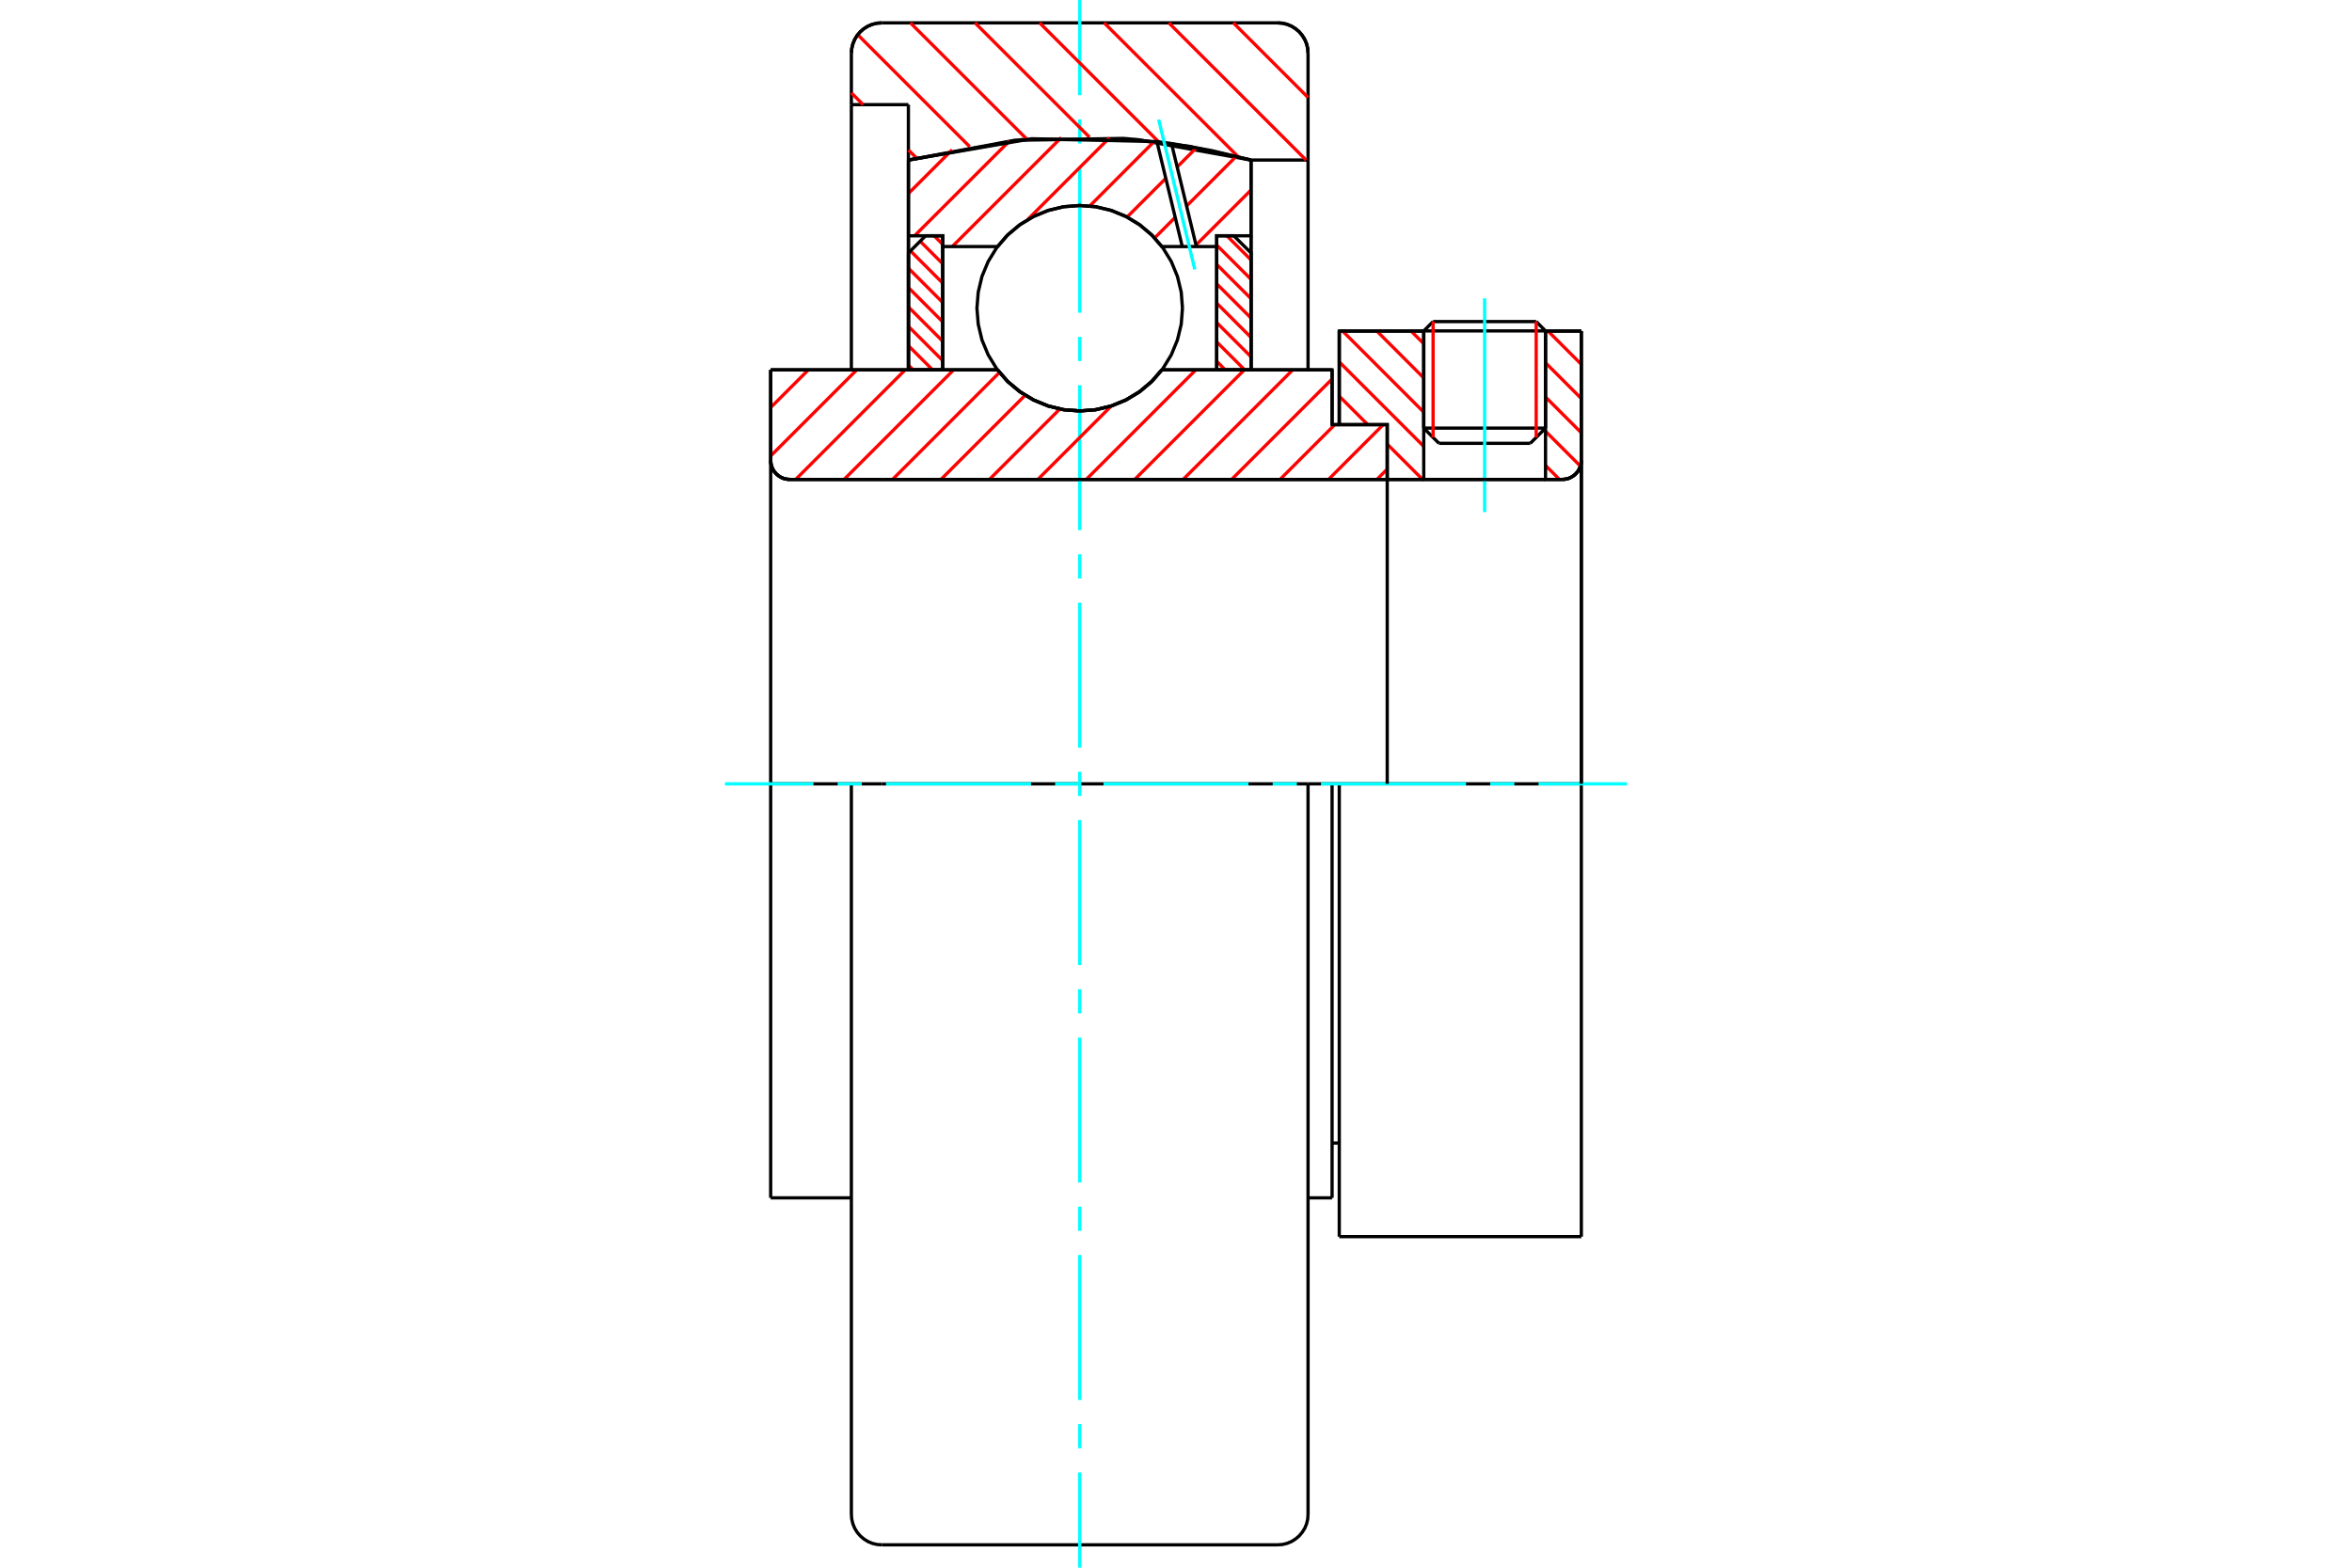 <?xml version="1.0" standalone="no"?>
<!DOCTYPE svg PUBLIC "-//W3C//DTD SVG 1.1//EN"
	"http://www.w3.org/Graphics/SVG/1.1/DTD/svg11.dtd">
<svg xmlns="http://www.w3.org/2000/svg" height="100%" width="100%" viewBox="0 0 36000 24000">
	<rect x="-1800" y="-1200" width="39600" height="26400" style="fill:#FFF"/>
	<g style="fill:none; fill-rule:evenodd" transform="matrix(1 0 0 1 0 0)">
		<g style="fill:none; stroke:#000; stroke-width:50; shape-rendering:geometricPrecision">
			<line x1="20499" y1="12000" x2="20389" y2="12000"/>
			<line x1="20389" y1="6501" x2="20499" y2="6501"/>
			<line x1="20389" y1="18338" x2="20389" y2="12000"/>
			<line x1="20389" y1="5662" x2="20389" y2="6501"/>
			<line x1="13031" y1="12000" x2="11796" y2="12000"/>
			<line x1="20389" y1="12000" x2="20021" y2="12000"/>
			<line x1="11796" y1="18338" x2="11796" y2="12000"/>
			<line x1="11796" y1="5662" x2="15268" y2="5662"/>
			<line x1="17784" y1="5662" x2="20389" y2="5662"/>
			<polyline points="15268,5662 15428,5845 15615,6000 15823,6125 16048,6217 16284,6273 16526,6291 16768,6273 17005,6217 17230,6125 17438,6000 17624,5845 17784,5662"/>
			<polyline points="11796,7049 11800,7094 11810,7139 11828,7181 11852,7220 11881,7254 11916,7284 11955,7308 11997,7326 12042,7336 12087,7340"/>
			<line x1="11796" y1="7049" x2="11796" y2="12000"/>
			<line x1="11796" y1="7049" x2="11796" y2="5662"/>
			<line x1="23656" y1="6554" x2="23656" y2="5068"/>
			<line x1="23423" y1="6787" x2="23656" y2="6554"/>
			<line x1="21792" y1="6554" x2="22025" y2="6787"/>
			<line x1="21792" y1="5068" x2="21792" y2="6554"/>
			<line x1="21792" y1="5068" x2="20499" y2="5068"/>
			<line x1="20499" y1="6501" x2="20499" y2="5068"/>
			<line x1="23913" y1="7340" x2="12087" y2="7340"/>
			<polyline points="23913,7340 23958,7336 24003,7326 24045,7308 24084,7284 24119,7254 24148,7220 24172,7181 24190,7139 24200,7094 24204,7049"/>
			<line x1="24204" y1="5068" x2="24204" y2="7049"/>
			<line x1="24204" y1="5068" x2="23656" y2="5068"/>
			<polyline points="24204,18932 24204,12000 20499,12000"/>
			<line x1="20499" y1="18932" x2="20499" y2="12000"/>
			<line x1="24204" y1="7049" x2="24204" y2="12000"/>
			<line x1="21792" y1="6554" x2="23656" y2="6554"/>
			<line x1="23656" y1="5066" x2="21792" y2="5066"/>
			<line x1="21935" y1="4923" x2="23513" y2="4923"/>
			<line x1="23423" y1="6787" x2="22025" y2="6787"/>
			<line x1="20389" y1="17499" x2="20499" y2="17499"/>
			<line x1="20021" y1="18338" x2="20389" y2="18338"/>
			<line x1="11796" y1="18338" x2="13031" y2="18338"/>
			<polyline points="11796,7049 11800,7094 11810,7139 11828,7181 11852,7220 11881,7254 11916,7284 11955,7308 11997,7326 12042,7336 12087,7340"/>
			<line x1="20499" y1="18932" x2="24204" y2="18932"/>
			<polyline points="23913,7340 23958,7336 24003,7326 24045,7308 24084,7284 24119,7254 24148,7220 24172,7181 24190,7139 24200,7094 24204,7049"/>
			<line x1="21792" y1="5066" x2="21792" y2="5068"/>
			<line x1="23656" y1="5068" x2="23656" y2="5066"/>
			<line x1="21935" y1="4923" x2="21792" y2="5066"/>
			<line x1="23656" y1="5066" x2="23513" y2="4923"/>
			<line x1="13497" y1="12000" x2="13031" y2="12000"/>
			<line x1="19555" y1="12000" x2="13497" y2="12000"/>
			<line x1="20021" y1="12000" x2="19555" y2="12000"/>
			<line x1="13904" y1="1602" x2="13031" y2="1602"/>
			<line x1="13904" y1="2451" x2="13904" y2="1602"/>
			<polyline points="19149,2451 17410,2137 15643,2137 13904,2451"/>
			<line x1="19149" y1="2450" x2="19149" y2="2451"/>
			<line x1="20021" y1="2450" x2="19149" y2="2450"/>
			<line x1="20021" y1="816" x2="20021" y2="2450"/>
			<polyline points="20021,816 20016,743 19999,672 19971,604 19932,542 19885,486 19829,439 19767,400 19699,372 19628,355 19555,350"/>
			<line x1="13497" y1="350" x2="19555" y2="350"/>
			<polyline points="13497,350 13424,355 13353,372 13286,400 13223,439 13168,486 13120,542 13082,604 13054,672 13037,743 13031,816"/>
			<line x1="13031" y1="1602" x2="13031" y2="816"/>
			<line x1="20021" y1="12000" x2="20021" y2="23184"/>
			<line x1="20021" y1="2450" x2="20021" y2="5662"/>
			<line x1="13031" y1="12000" x2="13031" y2="23184"/>
			<line x1="13031" y1="5662" x2="13031" y2="1602"/>
			<line x1="19149" y1="2451" x2="19149" y2="5662"/>
			<line x1="13904" y1="5662" x2="13904" y2="2451"/>
			<polyline points="19555,23650 19628,23645 19699,23628 19767,23600 19829,23561 19885,23514 19932,23458 19971,23396 19999,23328 20016,23257 20021,23184"/>
			<line x1="13497" y1="23650" x2="19555" y2="23650"/>
			<polyline points="13031,23184 13037,23257 13054,23328 13082,23396 13120,23458 13168,23514 13223,23561 13286,23600 13353,23628 13424,23645 13497,23650"/>
		</g>
		<g style="fill:none; stroke:#0FF; stroke-width:50; shape-rendering:geometricPrecision">
			<line x1="22724" y1="7840" x2="22724" y2="4568"/>
			<line x1="16526" y1="24000" x2="16526" y2="22542"/>
			<line x1="16526" y1="22172" x2="16526" y2="21802"/>
			<line x1="16526" y1="21433" x2="16526" y2="19213"/>
			<line x1="16526" y1="18843" x2="16526" y2="18473"/>
			<line x1="16526" y1="18103" x2="16526" y2="15884"/>
			<line x1="16526" y1="15514" x2="16526" y2="15144"/>
			<line x1="16526" y1="14774" x2="16526" y2="12555"/>
			<line x1="16526" y1="12185" x2="16526" y2="11815"/>
			<line x1="16526" y1="11445" x2="16526" y2="9226"/>
			<line x1="16526" y1="8856" x2="16526" y2="8486"/>
			<line x1="16526" y1="8116" x2="16526" y2="5897"/>
			<line x1="16526" y1="5527" x2="16526" y2="5157"/>
			<line x1="16526" y1="4787" x2="16526" y2="2567"/>
			<line x1="16526" y1="2198" x2="16526" y2="1828"/>
			<line x1="16526" y1="1458" x2="16526" y2="0"/>
			<line x1="11097" y1="12000" x2="12451" y2="12000"/>
			<line x1="12821" y1="12000" x2="13191" y2="12000"/>
			<line x1="13561" y1="12000" x2="15781" y2="12000"/>
			<line x1="16150" y1="12000" x2="16520" y2="12000"/>
			<line x1="16890" y1="12000" x2="19110" y2="12000"/>
			<line x1="19480" y1="12000" x2="19850" y2="12000"/>
			<line x1="20219" y1="12000" x2="22439" y2="12000"/>
			<line x1="22809" y1="12000" x2="23179" y2="12000"/>
			<line x1="23549" y1="12000" x2="24903" y2="12000"/>
		</g>
		<g style="fill:none; stroke:#F00; stroke-width:50; shape-rendering:geometricPrecision">
			<line x1="18878" y1="350" x2="20021" y2="1493"/>
			<line x1="17890" y1="350" x2="19991" y2="2450"/>
			<line x1="16901" y1="350" x2="18956" y2="2404"/>
			<line x1="15913" y1="350" x2="17739" y2="2176"/>
			<line x1="14924" y1="350" x2="16676" y2="2101"/>
			<line x1="13935" y1="350" x2="15720" y2="2134"/>
			<line x1="13128" y1="531" x2="14842" y2="2245"/>
			<line x1="13031" y1="1422" x2="13211" y2="1602"/>
			<line x1="13905" y1="2296" x2="14027" y2="2418"/>
		</g>
		<g style="fill:none; stroke:#000; stroke-width:50; shape-rendering:geometricPrecision">
			<polyline points="13497,350 13424,355 13353,372 13286,400 13223,439 13168,486 13120,542 13082,604 13054,672 13037,743 13031,816"/>
			<polyline points="20021,816 20016,743 19999,672 19971,604 19932,542 19885,486 19829,439 19767,400 19699,372 19628,355 19555,350"/>
			<polyline points="19148,2450 18212,2242 17261,2124 17225,2122 17190,2119 15533,2147 13905,2450"/>
		</g>
		<g style="fill:none; stroke:#F00; stroke-width:50; shape-rendering:geometricPrecision">
			<line x1="23513" y1="4923" x2="23513" y2="6697"/>
			<line x1="21935" y1="6697" x2="21935" y2="4923"/>
			<line x1="13905" y1="5590" x2="13977" y2="5662"/>
			<line x1="13905" y1="5293" x2="14274" y2="5662"/>
			<line x1="13905" y1="4997" x2="14429" y2="5521"/>
			<line x1="13905" y1="4700" x2="14429" y2="5224"/>
			<line x1="13905" y1="4403" x2="14429" y2="4928"/>
			<line x1="13905" y1="4107" x2="14429" y2="4631"/>
			<line x1="13936" y1="3841" x2="14429" y2="4334"/>
			<line x1="14084" y1="3693" x2="14429" y2="4038"/>
			<line x1="14298" y1="3610" x2="14429" y2="3741"/>
		</g>
		<g style="fill:none; stroke:#000; stroke-width:50; shape-rendering:geometricPrecision">
			<polyline points="14429,5662 14429,3610 14167,3610 13905,3872 13905,5662 14429,5662"/>
		</g>
		<g style="fill:none; stroke:#F00; stroke-width:50; shape-rendering:geometricPrecision">
			<line x1="18779" y1="3610" x2="19148" y2="3979"/>
			<line x1="18623" y1="3752" x2="19148" y2="4276"/>
			<line x1="18623" y1="4048" x2="19148" y2="4572"/>
			<line x1="18623" y1="4345" x2="19148" y2="4869"/>
			<line x1="18623" y1="4641" x2="19148" y2="5166"/>
			<line x1="18623" y1="4938" x2="19148" y2="5462"/>
			<line x1="18623" y1="5234" x2="19051" y2="5662"/>
			<line x1="18623" y1="5531" x2="18754" y2="5662"/>
		</g>
		<g style="fill:none; stroke:#000; stroke-width:50; shape-rendering:geometricPrecision">
			<polyline points="18623,5662 18623,3610 18885,3610 19148,3872 19148,5662 18623,5662"/>
			<polyline points="18099,4718 18080,4472 18022,4232 17928,4004 17799,3794 17638,3606 17451,3446 17240,3317 17012,3223 16772,3165 16526,3146 16280,3165 16040,3223 15812,3317 15602,3446 15414,3606 15254,3794 15125,4004 15030,4232 14973,4472 14953,4718 14973,4964 15030,5204 15125,5432 15254,5643 15414,5831 15602,5991 15812,6120 16040,6214 16280,6272 16526,6291 16772,6272 17012,6214 17240,6120 17451,5991 17638,5831 17799,5643 17928,5432 18022,5204 18080,4964 18099,4718"/>
		</g>
		<g style="fill:none; stroke:#F00; stroke-width:50; shape-rendering:geometricPrecision">
			<line x1="23694" y1="5068" x2="24204" y2="5578"/>
			<line x1="23656" y1="5554" x2="24204" y2="6102"/>
			<line x1="23656" y1="6078" x2="24204" y2="6626"/>
			<line x1="23656" y1="6602" x2="24190" y2="7136"/>
			<line x1="21598" y1="5068" x2="21792" y2="5262"/>
			<line x1="23656" y1="7126" x2="23870" y2="7340"/>
			<line x1="21074" y1="5068" x2="21792" y2="5786"/>
			<line x1="20550" y1="5068" x2="21792" y2="6310"/>
			<line x1="20499" y1="5541" x2="21792" y2="6834"/>
			<line x1="20499" y1="6065" x2="20935" y2="6501"/>
			<line x1="21233" y1="6799" x2="21774" y2="7340"/>
			<line x1="21233" y1="7322" x2="21250" y2="7340"/>
		</g>
		<g style="fill:none; stroke:#000; stroke-width:50; shape-rendering:geometricPrecision">
			<line x1="24204" y1="12000" x2="24204" y2="5068"/>
			<polyline points="23913,7340 23958,7336 24003,7326 24045,7308 24084,7284 24119,7254 24148,7220 24172,7181 24190,7139 24200,7094 24204,7049"/>
			<polyline points="23913,7340 23656,7340 23656,5068"/>
			<polyline points="23656,7340 21792,7340 21792,5068"/>
			<polyline points="21792,7340 21233,7340 21233,12000"/>
			<polyline points="21233,7340 21233,6501 20499,6501 20499,5068 21792,5068"/>
			<line x1="23656" y1="5068" x2="24204" y2="5068"/>
		</g>
		<g style="fill:none; stroke:#F00; stroke-width:50; shape-rendering:geometricPrecision">
			<line x1="19148" y1="2909" x2="18306" y2="3751"/>
			<line x1="18920" y1="2395" x2="18162" y2="3154"/>
			<line x1="17988" y1="3327" x2="17673" y2="3643"/>
			<line x1="18310" y1="2264" x2="18018" y2="2556"/>
			<line x1="17844" y1="2730" x2="17251" y2="3323"/>
			<line x1="17668" y1="2164" x2="16679" y2="3154"/>
			<line x1="16981" y1="2110" x2="15726" y2="3365"/>
			<line x1="16244" y1="2106" x2="14575" y2="3775"/>
			<line x1="15448" y1="2161" x2="13998" y2="3610"/>
			<line x1="14574" y1="2293" x2="13905" y2="2962"/>
		</g>
		<g style="fill:none; stroke:#000; stroke-width:50; shape-rendering:geometricPrecision">
			<polyline points="13905,5662 13905,3610 13905,2450"/>
			<polyline points="17708,2168 15793,2124 13905,2450"/>
			<polyline points="17931,2197 17820,2182 17708,2168"/>
			<polyline points="19148,2450 18543,2305 17931,2197"/>
			<polyline points="19148,2450 19148,3610 18623,3610 18623,3775 18623,5662"/>
			<polyline points="18623,3775 18312,3775 18096,3775 17784,3775 17624,3592 17438,3437 17230,3312 17005,3220 16768,3164 16526,3146 16284,3164 16048,3220 15823,3312 15615,3437 15428,3592 15268,3775 14429,3775 14429,5662"/>
			<polyline points="14429,3775 14429,3610 13905,3610"/>
			<line x1="19148" y1="3610" x2="19148" y2="5662"/>
		</g>
		<g style="fill:none; stroke:#0FF; stroke-width:50; shape-rendering:geometricPrecision">
			<line x1="18288" y1="4125" x2="17735" y2="1831"/>
		</g>
		<g style="fill:none; stroke:#000; stroke-width:50; shape-rendering:geometricPrecision">
			<line x1="18096" y1="3775" x2="17708" y2="2168"/>
			<line x1="18312" y1="3775" x2="17931" y2="2197"/>
		</g>
		<g style="fill:none; stroke:#F00; stroke-width:50; shape-rendering:geometricPrecision">
			<line x1="21233" y1="7182" x2="21075" y2="7340"/>
			<line x1="21172" y1="6501" x2="20334" y2="7340"/>
			<line x1="20431" y1="6501" x2="19592" y2="7340"/>
			<line x1="20389" y1="5802" x2="18851" y2="7340"/>
			<line x1="19787" y1="5662" x2="18109" y2="7340"/>
			<line x1="19046" y1="5662" x2="17368" y2="7340"/>
			<line x1="18304" y1="5662" x2="16626" y2="7340"/>
			<line x1="17011" y1="6214" x2="15885" y2="7340"/>
			<line x1="16222" y1="6261" x2="15144" y2="7340"/>
			<line x1="15691" y1="6051" x2="14402" y2="7340"/>
			<line x1="15299" y1="5701" x2="13661" y2="7340"/>
			<line x1="14597" y1="5662" x2="12919" y2="7340"/>
			<line x1="13855" y1="5662" x2="12178" y2="7340"/>
			<line x1="13114" y1="5662" x2="11796" y2="6980"/>
			<line x1="12373" y1="5662" x2="11796" y2="6239"/>
		</g>
		<g style="fill:none; stroke:#000; stroke-width:50; shape-rendering:geometricPrecision">
			<polyline points="11796,5662 11796,7049 11800,7094 11810,7139 11828,7181 11852,7220 11881,7254 11916,7284 11955,7308 11997,7326 12042,7336 12087,7340 21233,7340 21233,6501 20389,6501 20389,5662 17784,5662"/>
			<polyline points="15268,5662 15428,5845 15615,6000 15823,6125 16048,6217 16284,6273 16526,6291 16768,6273 17005,6217 17230,6125 17438,6000 17624,5845 17784,5662"/>
			<polyline points="15268,5662 12320,5662 11796,5662"/>
		</g>
	</g>
</svg>
